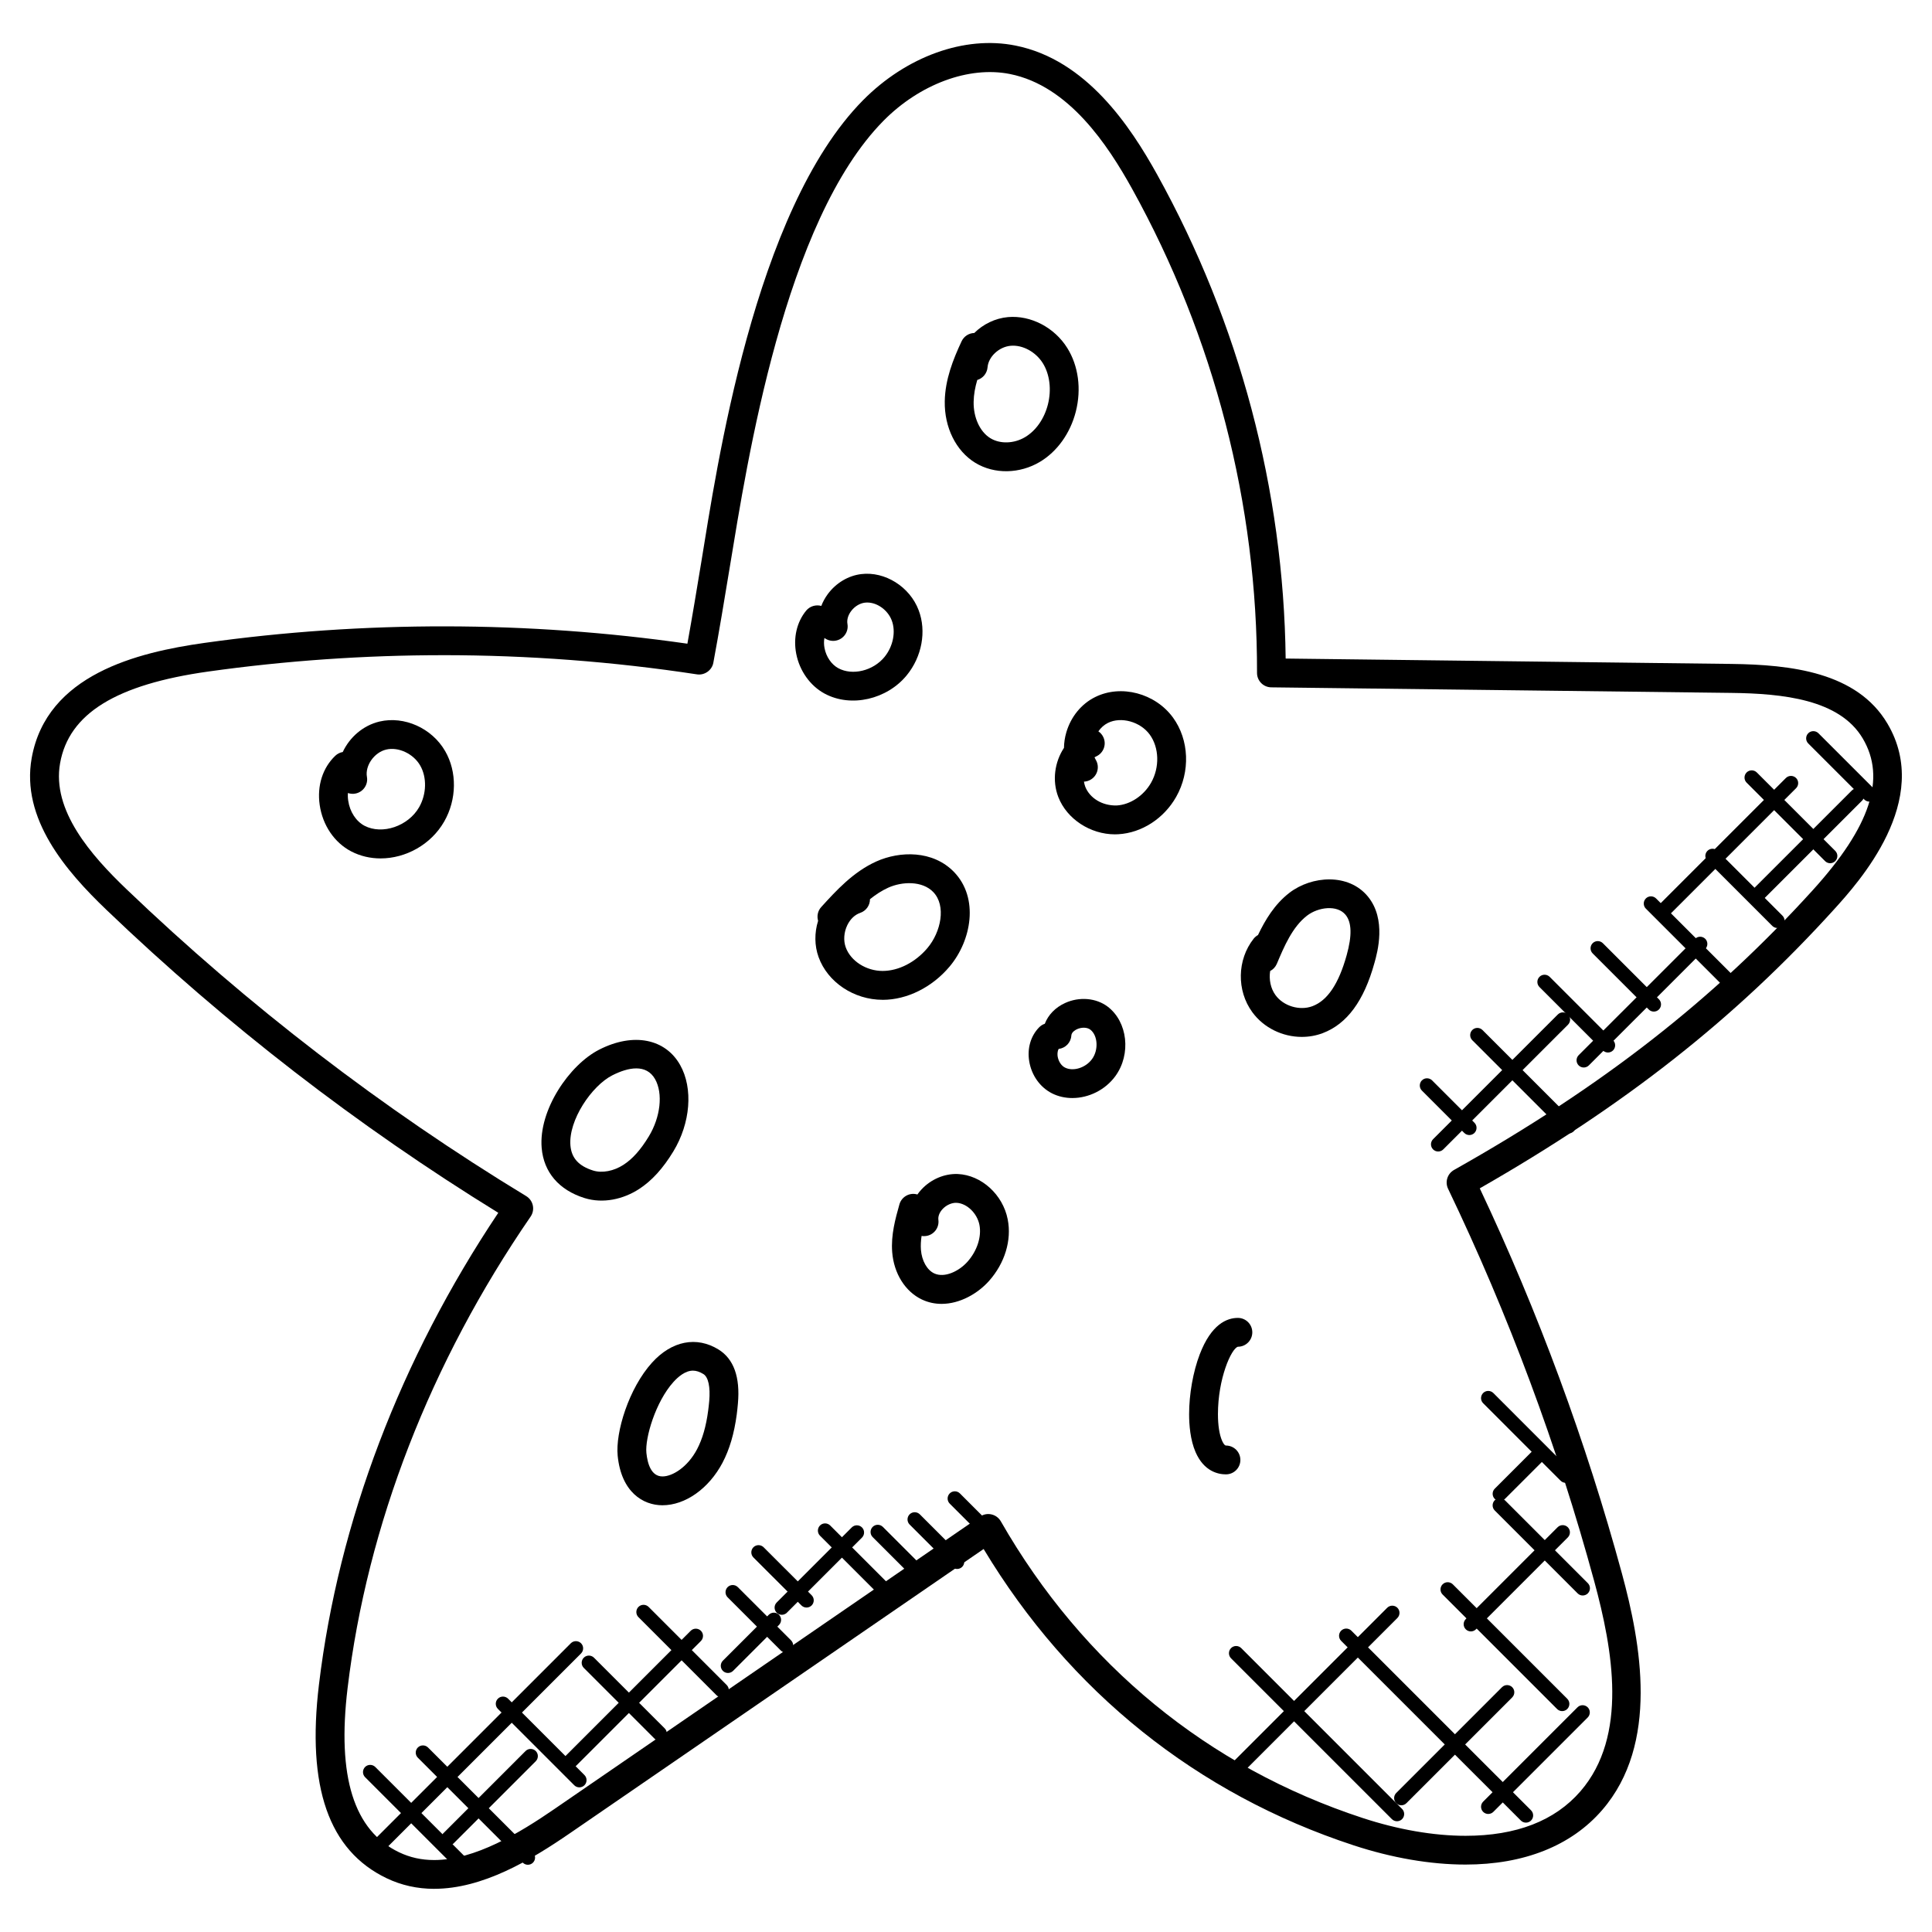 <?xml version="1.0" encoding="UTF-8"?>
<!-- Uploaded to: ICON Repo, www.svgrepo.com, Generator: ICON Repo Mixer Tools -->
<svg fill="#000000" width="800px" height="800px" version="1.1" viewBox="144 144 512 512" xmlns="http://www.w3.org/2000/svg">
 <g>
  <path d="m639.41 356.44c-0.496 0-0.977-0.188-1.348-0.559l-14.859-14.859c-0.742-0.742-0.742-1.953 0-2.703 0.742-0.742 1.953-0.742 2.703 0l14.859 14.859c0.742 0.742 0.742 1.953 0 2.703-0.379 0.375-0.867 0.559-1.355 0.559z"/>
  <path d="m259.06 644.56c-4.473 0-8.711-0.945-12.594-2.805-15.348-7.348-21.215-24.145-17.938-51.344 5.184-43.125 21.602-86.262 47.52-125.01-37.297-22.98-72.207-49.969-103.82-80.262-10.75-10.285-22.711-24.168-19.828-40.266 3.969-22.129 28.004-27.996 45.746-30.492 42.188-5.922 85.793-5.852 128.02 0.203 1.293-7.152 2.488-14.395 3.688-21.664 4-24.238 13.852-93.027 42.855-122.36 11.465-11.586 26.91-17.207 40.422-14.48 18.734 3.742 30.406 21.34 37.562 34.242 21.758 39.289 33.492 83.531 34.02 128.2l118.09 1.426c15.938 0.195 33.32 2.215 41.375 15.789 12.082 20.355-7.656 42.125-14.152 49.281-26.293 28.98-55.348 51.867-93.871 73.906 15.492 32.785 28.16 67.109 37.676 102.08 5.023 18.492 9.953 45.109-5.238 62.676-8.168 9.457-20.703 14.449-36.227 14.449-9.23 0-19.477-1.758-29.656-5.102-41.469-13.602-75.285-40.707-98.035-78.523l-109.43 75.176c-10.684 7.363-23.348 14.875-36.184 14.875zm2.371-326.93c-20.781 0-41.715 1.457-62.223 4.332-24.445 3.434-36.934 11.145-39.281 24.277-2.246 12.527 8.215 24.43 17.586 33.398 32.184 30.824 67.828 58.203 105.94 81.348 0.898 0.543 1.527 1.434 1.75 2.465 0.219 1.031 0.008 2.102-0.59 2.969-26.531 38.586-43.305 81.781-48.496 124.92-2.828 23.539 1.637 37.777 13.648 43.535 2.891 1.379 5.93 2.055 9.293 2.055 10.812 0 22.703-7.223 31.863-13.52l112.82-77.5c0.875-0.605 1.961-0.82 3.016-0.574 1.039 0.234 1.93 0.898 2.465 1.82 21.789 38.02 54.945 65.207 95.895 78.633 9.402 3.086 18.828 4.719 27.27 4.719 13.426 0 23.68-3.969 30.453-11.805 12.656-14.641 8.598-37.438 3.644-55.668-9.703-35.676-22.734-70.664-38.73-104-0.867-1.812-0.18-3.992 1.574-4.984 39.328-22.16 68.641-45.023 95.066-74.137 15.309-16.883 19.516-29.672 13.238-40.242-6.133-10.316-21.074-11.883-34.895-12.047l-121.84-1.473c-2.102-0.023-3.781-1.734-3.773-3.828 0.102-44.645-11.348-89.004-33.09-128.26-6.418-11.57-16.758-27.32-32.367-30.445-10.906-2.195-23.941 2.699-33.5 12.355-26.312 26.609-36.129 90.215-40.754 118.23-1.41 8.551-2.812 17.051-4.371 25.43-0.371 2.031-2.371 3.379-4.332 3.078-22.16-3.379-44.785-5.086-67.273-5.086z"/>
  <path d="m402.41 266.62c-5.086-3.133-8.16-9.371-8.039-16.27 0.102-5.781 2.195-11.062 4.457-15.898 0.637-1.355 1.961-2.172 3.363-2.203 2.348-2.324 5.512-3.906 8.938-4.215 6.031-0.527 12.301 2.734 15.703 8.176 2.969 4.742 3.789 10.891 2.269 16.875-1.465 5.742-4.945 10.602-9.559 13.34-5.223 3.102-11.957 3.371-17.133 0.195zm0.574-21.922c-0.566 1.914-0.93 3.852-0.961 5.781-0.078 4.156 1.66 7.938 4.41 9.633 2.582 1.598 6.285 1.48 9.215-0.262 2.875-1.707 5.086-4.859 6.055-8.656 0.992-3.906 0.496-7.992-1.34-10.938-1.875-3-5.348-4.906-8.527-4.621-3.086 0.277-5.891 2.891-6.125 5.695-0.133 1.633-1.262 2.934-2.727 3.367z"/>
  <path d="m244.86 371.49c-2.691 0-5.348-0.598-7.781-1.859-4.465-2.324-7.598-6.945-8.363-12.355-0.715-5.047 0.781-9.781 4.133-12.984 0.566-0.543 1.262-0.875 1.984-1 1.82-3.898 5.379-7.047 9.758-8.078 6.543-1.527 13.867 1.742 17.379 7.836 3.18 5.488 3.094 12.812-0.242 18.648-3.527 6.172-10.246 9.793-16.867 9.793zm-8.656-17.332c-0.055 0.652-0.031 1.332 0.078 2.031 0.418 2.93 2.078 5.481 4.332 6.656 4.695 2.441 11.586 0.102 14.465-4.938 1.977-3.465 2.086-7.906 0.27-11.047-1.805-3.141-5.805-4.992-9.008-4.215-3.156 0.738-5.629 4.254-5.102 7.231 0.371 2.078-1.016 4.062-3.094 4.434-0.664 0.125-1.328 0.062-1.941-0.152z"/>
  <path d="m377.91 408.96c-7.606 0-14.586-4.66-16.98-11.332-1.094-3.023-1.117-6.426-0.125-9.602-0.363-1.238-0.102-2.637 0.836-3.66 3.961-4.356 8.457-9.293 14.57-12.059 6.231-2.805 14.996-3.023 20.625 2.789 6.656 6.906 4.621 18.176-1.203 25.074-4.637 5.496-11.246 8.781-17.695 8.797-0.012-0.008-0.02-0.008-0.027-0.008zm-3.359-26.66c0.008 1.59-0.992 3.078-2.582 3.621-1.434 0.488-2.652 1.652-3.434 3.277-0.898 1.875-1.055 4.062-0.41 5.844 1.309 3.637 5.418 6.269 9.773 6.269h0.016c4.223-0.008 8.664-2.277 11.875-6.078 3.566-4.231 5.039-11.207 1.527-14.836-2.883-2.992-8.215-2.836-11.969-1.133-1.711 0.785-3.293 1.824-4.797 3.035z"/>
  <path d="m439.49 365.11c-6.519 0-12.734-4.031-15.012-9.852-1.707-4.371-0.977-9.332 1.488-13.066 0.016-1.355 0.219-2.727 0.613-4.086 1.203-4.148 3.984-7.559 7.625-9.363 6.883-3.441 15.945-1.031 20.656 5.426 4.293 5.891 4.629 14.34 0.828 21.027-3.254 5.734-9.121 9.527-15.301 9.883-0.301 0.023-0.594 0.031-0.898 0.031zm-8.23-13.969c0.07 0.457 0.18 0.906 0.34 1.332 1.188 3.039 4.519 5.094 8.355 4.984 3.559-0.211 7.137-2.574 9.098-6.039 2.301-4.055 2.156-9.293-0.363-12.75-2.488-3.41-7.574-4.828-11.082-3.086-0.977 0.488-1.852 1.262-2.527 2.231 0.559 0.379 1.031 0.914 1.332 1.574 0.875 1.922 0.031 4.184-1.891 5.062-0.156 0.078-0.309 0.156-0.465 0.246 0.102 0.227 0.203 0.434 0.324 0.645 1.094 1.805 0.512 4.156-1.293 5.246-0.566 0.352-1.199 0.531-1.828 0.555z"/>
  <path d="m489 418.79c-5.07 0-10.078-2.371-13.129-6.559-4.184-5.711-4.039-13.898 0.355-19.461 0.324-0.41 0.723-0.738 1.156-0.977 1.914-4.016 4.418-8.176 8.316-11.184 5.93-4.559 15.695-5.262 20.812 0.984 4.953 6.047 2.535 14.734 1.734 17.586-2.789 10.09-7.285 16.184-13.719 18.617-1.793 0.676-3.668 0.992-5.527 0.992zm-8.395-17.461c-0.348 2.231 0.117 4.621 1.426 6.402 2.125 2.914 6.426 4.184 9.789 2.914 3.992-1.504 6.953-5.93 9.062-13.512 1.449-5.199 1.348-8.695-0.293-10.695-2.188-2.684-7.207-2.094-10.223 0.227-3.859 2.977-6.062 8.168-7.992 12.758-0.367 0.852-1.004 1.512-1.77 1.906z"/>
  <path d="m298.91 461.5c-6.781-2.125-10.82-6.844-11.363-13.293-0.844-10.031 7.348-22.02 15.238-26.035 9.145-4.668 17.578-2.844 21.461 4.07 3.488 6.191 2.75 15.402-1.812 22.91-2.742 4.512-5.703 7.758-9.039 9.93-4.231 2.758-9.594 3.941-14.484 2.418zm7.348-32.523c-5.457 2.781-11.648 11.906-11.09 18.594 0.285 3.332 2.195 5.434 6.023 6.637 2.379 0.738 5.457 0.156 8.055-1.535 2.387-1.551 4.512-3.93 6.68-7.488 3.125-5.141 3.812-11.387 1.684-15.191-2.336-4.125-7.133-3.156-11.352-1.016z"/>
  <path d="m319.55 542.91c-5.102 0-10.891-3.441-11.859-13.113-0.629-6.223 2.953-17.891 9.098-24.68 5.246-5.797 11.828-7.07 17.633-3.481 4.031 2.496 5.758 7.309 5.133 14.309-0.078 0.945-0.188 1.922-0.309 2.898-0.676 5.062-1.906 9.246-3.773 12.797-3.621 6.852-9.859 11.27-15.922 11.27zm8.086-35.676c-2.031 0-3.938 1.637-5.168 3.008-4.727 5.231-7.566 14.852-7.168 18.797 0.293 2.844 1.262 6.231 4.262 6.231 2.668 0 6.664-2.473 9.152-7.184 1.441-2.734 2.41-6.086 2.953-10.23 0.109-0.844 0.211-1.699 0.285-2.551 0.324-3.75-0.234-6.348-1.535-7.16-0.992-0.617-1.906-0.91-2.781-0.91z"/>
  <path d="m468.89 534.72c-2.055 0-5.82-0.766-8.047-5.883-1.418-3.254-1.715-7.262-1.715-10.055 0-5.332 1.055-11.254 2.812-15.859 3.055-7.992 7.184-9.664 10.113-9.664 2.117 0 3.82 1.715 3.82 3.82 0 2.109-1.707 3.82-3.82 3.82-1.766 0.52-5.285 8.441-5.285 17.891 0 2.914 0.387 5.402 1.086 7 0.133 0.301 0.598 1.293 1.039 1.293 2.109 0 3.82 1.715 3.82 3.82 0 2.102-1.707 3.816-3.824 3.816z"/>
  <path d="m393.53 489.54c-1.75 0-3.512-0.348-5.231-1.164-4.402-2.086-7.418-6.891-7.859-12.555-0.355-4.559 0.852-8.859 1.914-12.641 0.574-2.031 2.684-3.223 4.711-2.644 0.023 0 0.039 0.008 0.055 0.016 0.316-0.457 0.676-0.898 1.062-1.316 2.535-2.734 6.125-4.254 9.664-4.109 6.238 0.285 11.93 5.449 13.207 12.016 1.094 5.519-0.766 11.625-4.961 16.332-2.969 3.324-7.695 6.066-12.562 6.066zm-5.301-18.004c-0.188 1.246-0.262 2.488-0.172 3.688 0.234 2.891 1.605 5.34 3.519 6.238 2.773 1.293 6.613-0.613 8.812-3.086 2.566-2.883 3.781-6.637 3.172-9.773-0.613-3.102-3.34-5.719-6.07-5.844-1.227-0.055-2.699 0.574-3.703 1.66-0.82 0.891-1.227 1.93-1.102 2.867 0.262 2.094-1.227 4.008-3.316 4.269-0.391 0.059-0.77 0.051-1.141-0.02z"/>
  <path d="m428.19 434.99c-1.875 0-3.719-0.395-5.394-1.238-3.156-1.598-5.418-4.758-6.039-8.473-0.574-3.434 0.379-6.719 2.613-9.016 0.441-0.449 0.953-0.766 1.512-0.953 0.906-2.348 2.781-4.316 5.363-5.496 3.766-1.734 8.207-1.363 11.277 0.938 5.324 4.016 6.293 12.609 2.07 18.418-2.711 3.715-7.113 5.82-11.402 5.82zm-3.633-13.012c-0.41 0.73-0.324 1.629-0.262 2.031 0.219 1.285 0.977 2.426 1.93 2.906 2.18 1.109 5.496 0.07 7.184-2.262 1.766-2.426 1.527-6.285-0.488-7.805-0.828-0.621-2.269-0.66-3.504-0.102-0.332 0.156-1.441 0.73-1.504 1.684-0.109 1.879-1.559 3.336-3.356 3.547z"/>
  <path d="m362.49 327.79c-3.797-2.07-6.598-6.008-7.481-10.535-0.82-4.215 0.133-8.387 2.637-11.434 1-1.211 2.621-1.637 4.008-1.246 0.418-1.102 1-2.156 1.734-3.156 2.18-2.93 5.394-4.852 8.828-5.277 6.301-0.781 12.898 3.34 15.246 9.594 2.102 5.551 0.859 12.301-3.156 17.207-5.191 6.375-14.762 8.68-21.816 4.848zm-0.008-14.727c-0.164 0.844-0.156 1.773 0.031 2.727 0.449 2.285 1.836 4.309 3.637 5.285 3.742 2.039 9.246 0.707 12.254-2.977 2.277-2.789 3.055-6.672 1.922-9.672-1.109-2.945-4.277-5.078-7.152-4.711-1.348 0.172-2.711 1.008-3.629 2.246-0.805 1.078-1.156 2.316-0.961 3.402 0.355 2.078-1.039 4.055-3.125 4.418-1.078 0.191-2.156-0.098-2.977-0.719z"/>
  <path d="m512.86 626.09-42.621-42.621c-0.742-0.742-0.742-1.953 0-2.703 0.742-0.742 1.953-0.742 2.703 0l42.621 42.621c0.742 0.742 0.742 1.953 0 2.703-0.742 0.742-1.949 0.75-2.703 0z"/>
  <path d="m547.04 626.46-47.621-47.613c-0.742-0.742-0.742-1.953 0-2.703 0.742-0.742 1.953-0.742 2.703 0l47.621 47.613c0.742 0.742 0.742 1.953 0 2.703-0.742 0.742-1.953 0.75-2.703 0z"/>
  <path d="m556.64 596.9-30.336-30.336c-0.742-0.742-0.742-1.953 0-2.703 0.742-0.742 1.953-0.742 2.703 0l30.336 30.336c0.742 0.742 0.742 1.953 0 2.703-0.742 0.746-1.953 0.754-2.703 0z"/>
  <path d="m562.09 566.26-21.973-21.973c-0.742-0.742-0.742-1.953 0-2.703 0.742-0.742 1.953-0.742 2.703 0l21.973 21.973c0.742 0.742 0.742 1.953 0 2.703-0.75 0.746-1.961 0.754-2.703 0z"/>
  <path d="m557.57 536.4-20.523-20.531c-0.742-0.742-0.742-1.953 0-2.703 0.742-0.742 1.953-0.742 2.703 0l20.523 20.531c0.742 0.742 0.742 1.953 0 2.703-0.734 0.738-1.941 0.762-2.703 0z"/>
  <path d="m471 613.41c-0.742-0.742-0.742-1.953 0-2.703l40.621-40.629c0.742-0.742 1.953-0.742 2.703 0 0.742 0.742 0.742 1.953 0 2.703l-40.621 40.629c-0.742 0.742-1.949 0.75-2.703 0z"/>
  <path d="m515.36 622.42c-0.496 0-0.977-0.188-1.348-0.559-0.742-0.742-0.742-1.953 0-2.703l28.035-28.035c0.742-0.742 1.953-0.742 2.703 0 0.742 0.742 0.742 1.953 0 2.703l-28.035 28.035c-0.379 0.375-0.867 0.559-1.355 0.559z"/>
  <path d="m537.05 624.16c-0.742-0.742-0.742-1.953 0-2.703l25.004-25.004c0.742-0.742 1.953-0.742 2.703 0 0.742 0.742 0.742 1.953 0 2.703l-25.004 25.004c-0.742 0.742-1.953 0.75-2.703 0z"/>
  <path d="m532.44 575.78c-0.742-0.742-0.742-1.953 0-2.703l24.344-24.344c0.742-0.742 1.953-0.742 2.703 0 0.742 0.742 0.742 1.953 0 2.703l-24.344 24.344c-0.742 0.746-1.949 0.754-2.703 0z"/>
  <path d="m541.47 541.78c-0.496 0-0.977-0.188-1.348-0.559-0.742-0.742-0.742-1.953 0-2.703l10.434-10.434c0.742-0.742 1.953-0.742 2.703 0 0.742 0.742 0.742 1.953 0 2.703l-10.434 10.434c-0.379 0.375-0.867 0.559-1.355 0.559z"/>
  <path d="m266.4 640.62-25.648-25.648c-0.742-0.742-0.742-1.953 0-2.703 0.742-0.742 1.953-0.742 2.703 0l25.648 25.648c0.742 0.742 0.742 1.953 0 2.703-0.75 0.746-1.957 0.754-2.703 0z"/>
  <path d="m282.54 637.62-27.809-27.809c-0.742-0.742-0.742-1.953 0-2.703 0.742-0.742 1.953-0.742 2.703 0l27.809 27.809c0.742 0.742 0.742 1.953 0 2.703-0.742 0.746-1.953 0.754-2.703 0z"/>
  <path d="m296.18 617.11-20.238-20.238c-0.742-0.742-0.742-1.953 0-2.703 0.742-0.742 1.953-0.742 2.703 0l20.238 20.238c0.742 0.742 0.742 1.953 0 2.703-0.742 0.738-1.953 0.75-2.703 0z"/>
  <path d="m317.45 604.75-18.742-18.742c-0.742-0.742-0.742-1.953 0-2.703 0.742-0.742 1.953-0.742 2.703 0l18.742 18.734c0.742 0.742 0.742 1.953 0 2.703-0.742 0.746-1.953 0.754-2.703 0.008z"/>
  <path d="m333.88 593.25-20.688-20.695c-0.742-0.742-0.742-1.953 0-2.703 0.75-0.75 1.961-0.738 2.703 0l20.688 20.695c0.742 0.742 0.742 1.953 0 2.703-0.742 0.734-1.949 0.75-2.703 0z"/>
  <path d="m242.3 635.15c-0.742-0.742-0.742-1.953 0-2.703l52.977-52.969c0.742-0.742 1.953-0.742 2.703 0 0.742 0.742 0.742 1.953 0 2.703l-52.977 52.977c-0.742 0.738-1.949 0.746-2.703-0.008z"/>
  <path d="m293.53 609.69 33.516-33.516c0.742-0.742 1.953-0.742 2.703 0 0.742 0.742 0.742 1.953 0 2.703l-33.516 33.516c-1.797 1.785-4.477-0.93-2.703-2.703z"/>
  <path d="m261.45 632.57c-0.742-0.742-0.742-1.953 0-2.703l21.828-21.828c0.742-0.742 1.953-0.742 2.703 0 0.742 0.742 0.742 1.953 0 2.703l-21.828 21.828c-0.742 0.742-1.949 0.75-2.703 0z"/>
  <path d="m558.32 443.82-24.152-24.152c-0.742-0.742-0.742-1.953 0-2.703 0.742-0.742 1.953-0.742 2.703 0l24.152 24.152c0.742 0.742 0.742 1.953 0 2.703-0.742 0.738-1.953 0.746-2.703 0z"/>
  <path d="m568.77 422.37-16.797-16.797c-0.742-0.742-0.742-1.953 0-2.703 0.742-0.742 1.953-0.742 2.703 0l16.797 16.797c0.742 0.742 0.742 1.953 0 2.703-0.742 0.738-1.949 0.746-2.703 0z"/>
  <path d="m601.15 405.78-20.98-20.98c-0.742-0.742-0.742-1.953 0-2.703 0.742-0.742 1.953-0.742 2.703 0l20.98 20.98c0.742 0.742 0.742 1.953 0 2.703-0.742 0.742-1.949 0.75-2.703 0z"/>
  <path d="m615.02 389.93c-0.488 0-0.977-0.188-1.348-0.559l-17.184-17.184c-0.742-0.742-0.742-1.953 0-2.703 0.742-0.742 1.953-0.742 2.703 0l17.184 17.184c0.742 0.742 0.742 1.953 0 2.703-0.379 0.363-0.867 0.559-1.355 0.559z"/>
  <path d="m627.66 372.2-20.789-20.789c-0.742-0.742-0.742-1.953 0-2.703 0.742-0.742 1.953-0.742 2.703 0l20.789 20.789c0.742 0.742 0.742 1.953 0 2.703-0.742 0.746-1.953 0.754-2.703 0z"/>
  <path d="m580.93 411.52-14.859-14.859c-0.742-0.742-0.742-1.953 0-2.703 0.742-0.742 1.953-0.742 2.703 0l14.859 14.859c0.742 0.742 0.742 1.953 0 2.703-0.742 0.746-1.953 0.754-2.703 0z"/>
  <path d="m532.04 444.24-11.223-11.223c-0.742-0.742-0.742-1.953 0-2.703 0.742-0.742 1.953-0.742 2.703 0l11.223 11.223c0.742 0.742 0.742 1.953 0 2.703-0.742 0.742-1.949 0.75-2.703 0z"/>
  <path d="m523.78 448.6c-0.742-0.742-0.742-1.953 0-2.703l33.059-33.051c0.742-0.742 1.953-0.742 2.703 0 0.742 0.742 0.742 1.953 0 2.703l-33.059 33.051c-0.742 0.742-1.953 0.75-2.703 0z"/>
  <path d="m562.36 426.34c-0.742-0.742-0.742-1.953 0-2.703l30.848-30.84c0.742-0.742 1.953-0.742 2.703 0 0.742 0.742 0.742 1.953 0 2.703l-30.848 30.84c-0.742 0.738-1.949 0.754-2.703 0z"/>
  <path d="m584.48 387.58c-0.496 0-0.977-0.188-1.348-0.559-0.742-0.742-0.742-1.953 0-2.703l34.145-34.137c0.742-0.742 1.953-0.742 2.703 0 0.742 0.742 0.742 1.953 0 2.703l-34.145 34.137c-0.371 0.371-0.859 0.559-1.355 0.559z"/>
  <path d="m609.71 383.13c-0.496 0-0.977-0.188-1.348-0.559-0.742-0.742-0.742-1.953 0-2.703l26.406-26.398c0.742-0.742 1.953-0.742 2.703 0 0.742 0.742 0.742 1.953 0 2.703l-26.406 26.398c-0.379 0.371-0.859 0.559-1.355 0.559z"/>
  <path d="m350.94 581.42-14.113-14.113c-0.742-0.742-0.742-1.953 0-2.703 0.742-0.742 1.953-0.742 2.703 0l14.113 14.113c0.742 0.742 0.742 1.953 0 2.703-0.742 0.742-1.949 0.75-2.703 0z"/>
  <path d="m379.11 568.78-17.805-17.805c-0.742-0.742-0.742-1.953 0-2.703 0.742-0.742 1.953-0.742 2.703 0l17.805 17.805c0.742 0.742 0.742 1.953 0 2.703-0.742 0.746-1.949 0.754-2.703 0z"/>
  <path d="m396.28 559.24-11.223-11.223c-0.742-0.742-0.742-1.953 0-2.703 0.742-0.742 1.953-0.742 2.703 0l11.223 11.223c0.742 0.742 0.742 1.953 0 2.703-0.742 0.734-1.949 0.742-2.703 0z"/>
  <path d="m349.83 571.38c-0.742-0.742-0.742-1.953 0-2.703l19.898-19.898c0.742-0.742 1.953-0.742 2.703 0 0.742 0.742 0.742 1.953 0 2.703l-19.898 19.898c-0.742 0.738-1.953 0.75-2.703 0z"/>
  <path d="m335.57 586.8c-0.742-0.742-0.742-1.953 0-2.703l12.168-12.168c0.742-0.742 1.953-0.742 2.703 0 0.742 0.742 0.742 1.953 0 2.703l-12.168 12.168c-0.742 0.734-1.953 0.75-2.703 0z"/>
  <path d="m356.39 569.46-12.727-12.719c-0.742-0.742-0.742-1.953 0-2.703 0.742-0.742 1.953-0.742 2.703 0l12.727 12.719c0.742 0.742 0.742 1.953 0 2.703-0.742 0.734-1.949 0.75-2.703 0z"/>
  <path d="m385.69 561.77-10.426-10.426c-0.742-0.742-0.742-1.953 0-2.703 0.742-0.742 1.953-0.742 2.703 0l10.426 10.426c0.742 0.742 0.742 1.953 0 2.703-0.742 0.742-1.953 0.75-2.703 0z"/>
  <path d="m403.7 550.49-8.016-8.016c-0.742-0.742-0.742-1.953 0-2.703 0.738-0.738 1.945-0.75 2.703 0l8.016 8.016c0.742 0.742 0.742 1.953 0 2.703-0.742 0.742-1.949 0.75-2.703 0z"/>
 </g>
</svg>